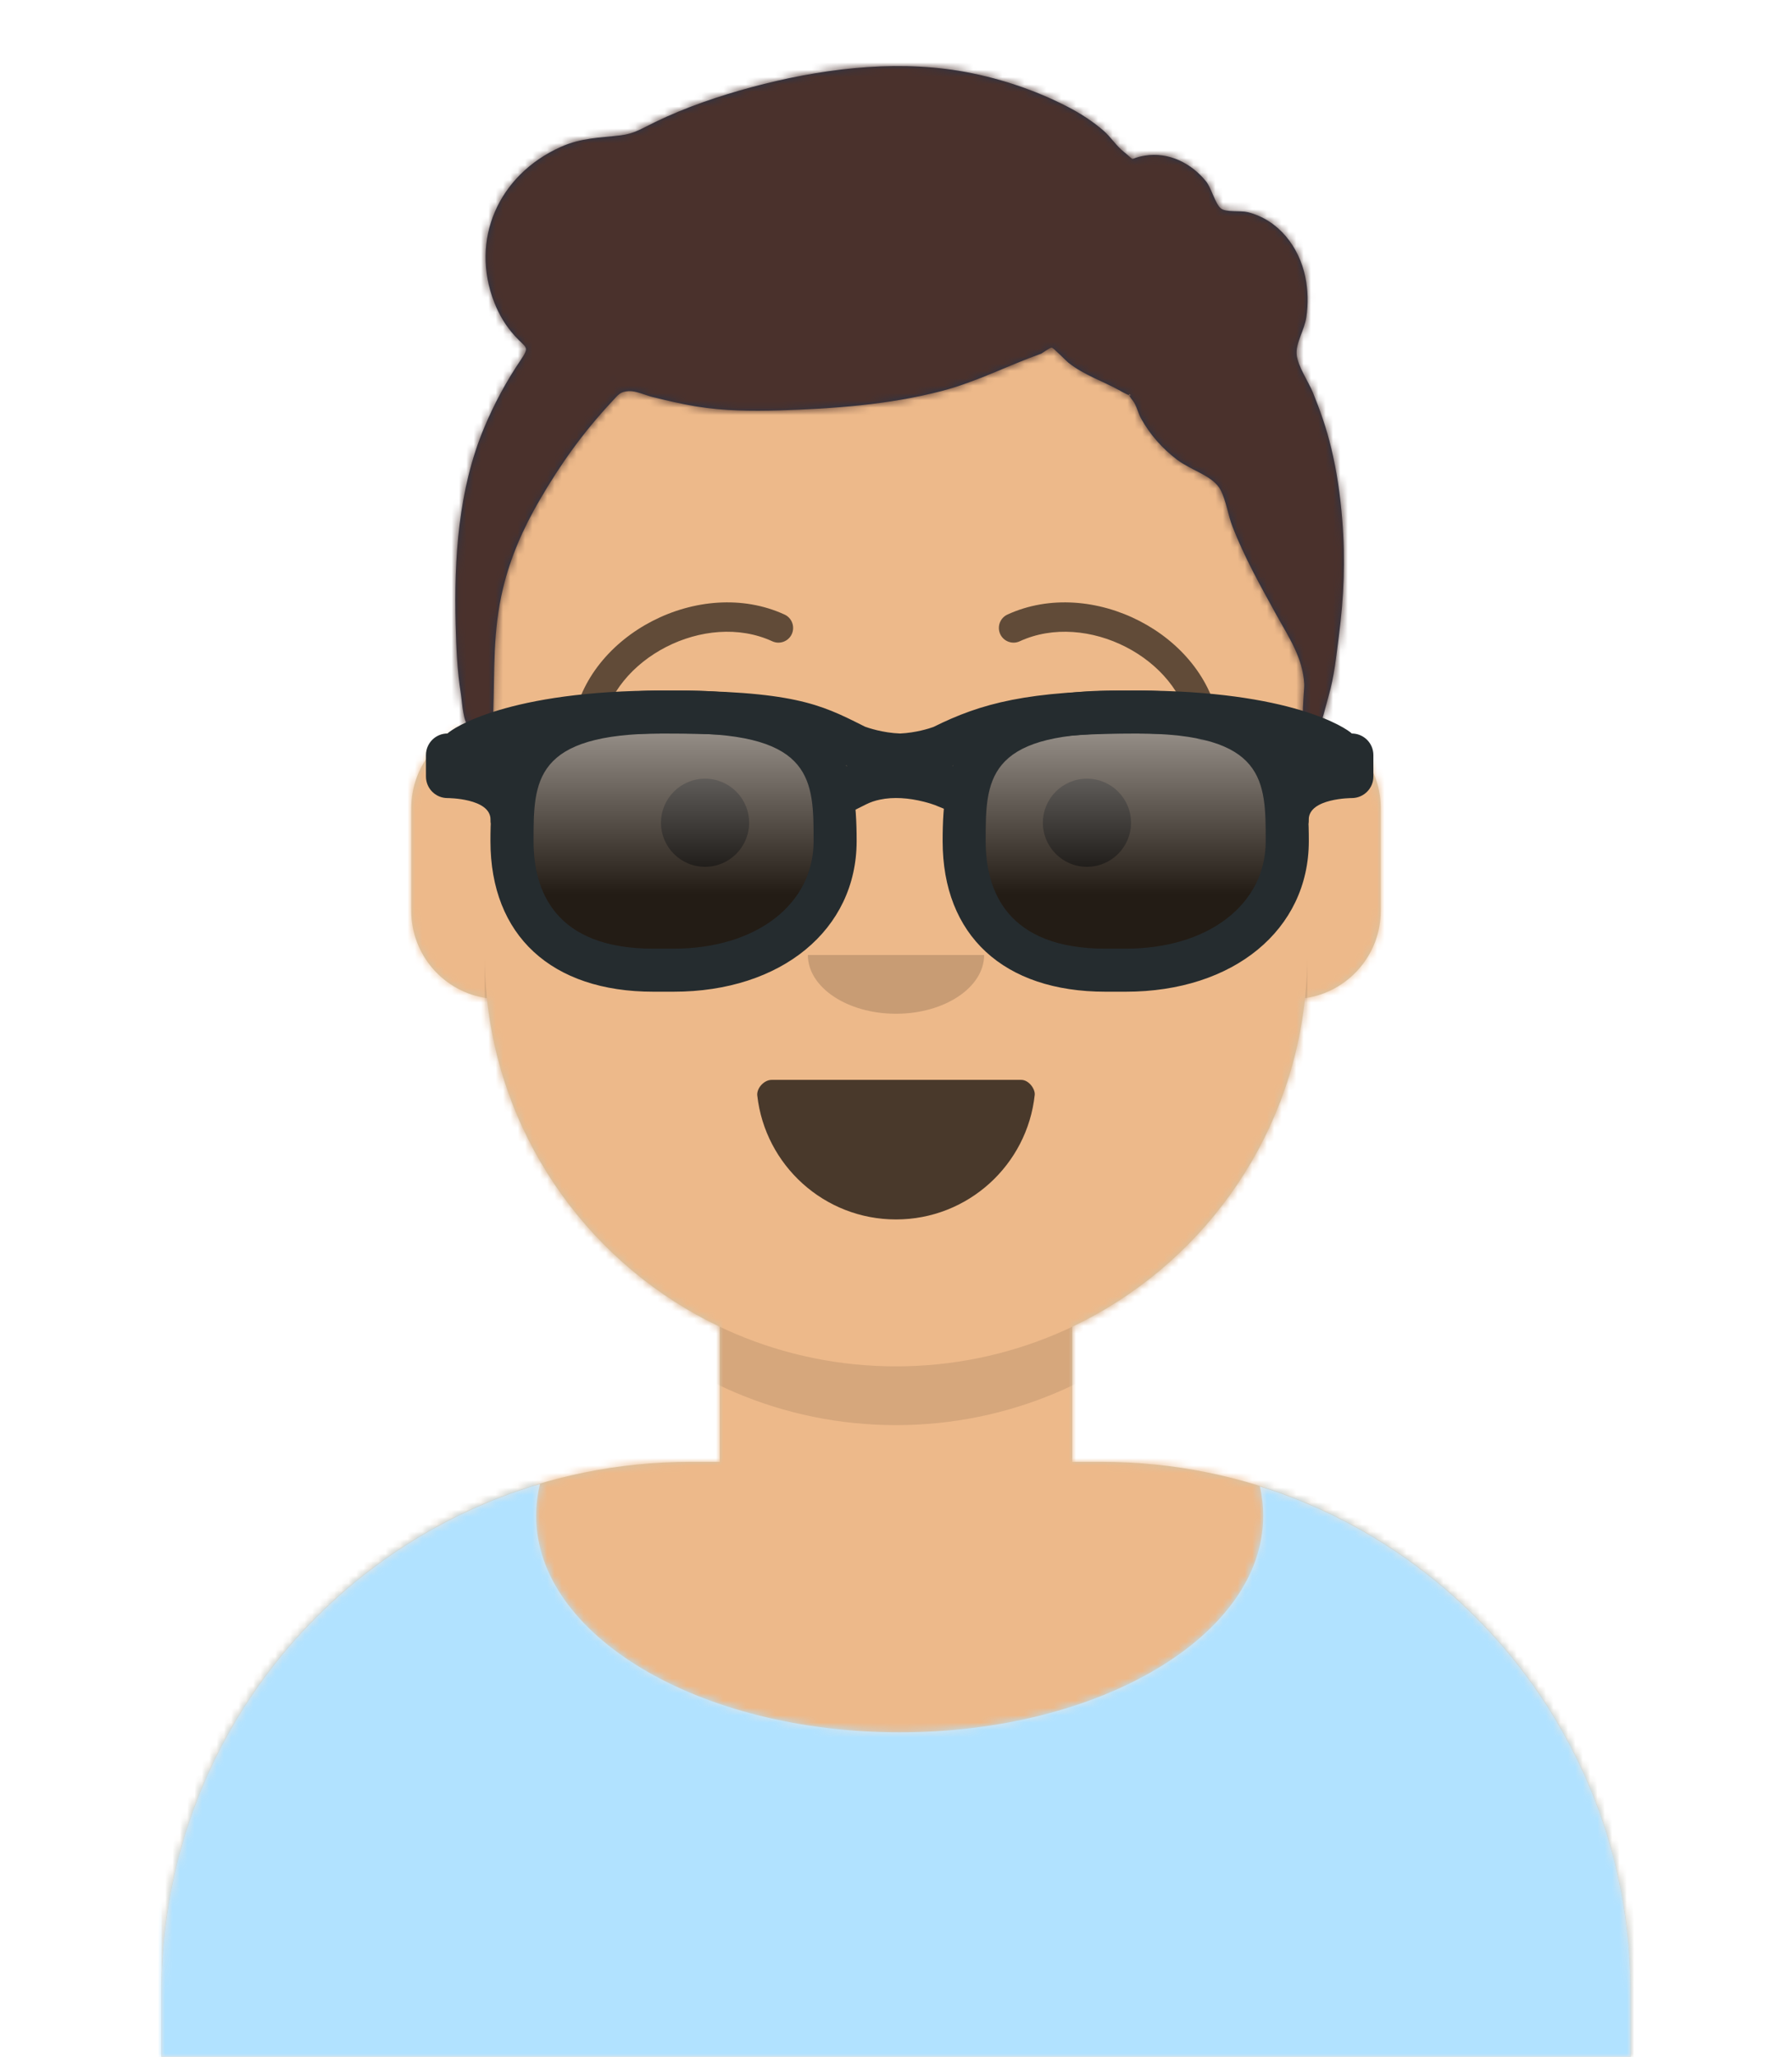 <svg width="244px" height="280px" viewBox="10 0 244 280" version="1.1" xmlns="http://www.w3.org/2000/svg" xmlns:xlink="http://www.w3.org/1999/xlink"><defs><circle id="react-path-375" cx="120" cy="120" r="120"></circle><path d="M12,160 C12,226.27 65.72,280 132,280 C198.27,280 252,226.27 252,160 L264,160 L264,-1.42e-14 L-3.19e-14,-1.42e-14 L-3.19e-14,160 L12,160 Z" id="react-path-376"></path><path d="M124,144.61 L124,163 L128,163 L128,163 C167.76,163 200,195.23 200,235 L200,244 L0,244 L0,235 C-4.86e-15,195.23 32.23,163 72,163 L72,163 L76,163 L76,144.61 C58.76,136.42 46.37,119.68 44.30,99.88 C38.48,99.05 34,94.05 34,88 L34,74 C34,68.05 38.32,63.11 44,62.16 L44,56 L44,56 C44,25.07 69.07,5.68e-15 100,0 L100,0 L100,0 C130.92,-5.68e-15 156,25.07 156,56 L156,62.16 C161.67,63.11 166,68.05 166,74 L166,88 C166,94.05 161.51,99.05 155.69,99.88 C153.62,119.68 141.23,136.42 124,144.61 Z" id="react-path-377"></path></defs><g id="Avataaar" stroke="none" stroke-width="1" fill="none" fill-rule="evenodd"><g transform="translate(-825.00, -1100.00)" id="Avataaar/Circle"><g transform="translate(825.00, 1100.00)"><g id="Mask"></g><g id="Avataaar" stroke-width="1" fill-rule="evenodd" mask="url(#react-mask-379)"><g id="Body" transform="translate(32.00, 36.00)"><mask id="react-mask-380" fill="white"><use xlink:href="#react-path-377"></use></mask><use fill="#D0C6AC" xlink:href="#react-path-377"></use><g id="Skin/👶🏽-03-Brown" mask="url(#react-mask-380)" fill="#EDB98A"><g transform="translate(0.00, 0.00)" id="Color"><rect x="0" y="0" width="264" height="280"></rect></g></g><path d="M156,79 L156,102 C156,132.92 130.92,158 100,158 C69.07,158 44,132.92 44,102 L44,79 L44,94 C44,124.92 69.07,150 100,150 C130.92,150 156,124.92 156,94 L156,79 Z" id="Neck-Shadow" fill-opacity="0.10" fill="#000000" mask="url(#react-mask-380)"></path></g><g id="Clothing/Shirt-Scoop-Neck" transform="translate(0.00, 170.00)"><defs><path d="M181.54,32.33 C210.78,41.48 232,68.79 232,101.05 L232,110 L32,110 L32,101.05 C32,68.39 53.73,40.81 83.53,32.00 C83.18,33.42 83,34.87 83,36.34 C83,52.62 105.16,65.82 132.5,65.82 C159.83,65.82 182,52.62 182,36.34 C182,34.98 181.84,33.64 181.54,32.33 Z" id="react-path-381"></path></defs><mask id="react-mask-382" fill="white"><use xlink:href="#react-path-381"></use></mask><use id="Clothes" fill="#E6E6E6" fill-rule="evenodd" xlink:href="#react-path-381"></use><g id="Color/Palette/Gray-01" mask="url(#react-mask-382)" fill-rule="evenodd" fill="#B1E2FF"><rect id="🖍Color" x="0" y="0" width="264" height="110"></rect></g></g><g id="Face" transform="translate(76.00, 82.00)" fill="#000000"><g id="Mouth/Smile" transform="translate(2.00, 52.00)"><defs><path d="M35.11,15.12 C36.17,24.61 44.22,32 54,32 C63.80,32 71.87,24.57 72.89,15.04 C72.97,14.27 72.11,13 71.04,13 C56.14,13 44.73,13 37.08,13 C36.00,13 35.01,14.17 35.11,15.12 Z" id="react-path-383"></path></defs><mask id="react-mask-384" fill="white"><use xlink:href="#react-path-383"></use></mask><use id="Mouth" fill-opacity="0.69" fill="#000000" fill-rule="evenodd" xlink:href="#react-path-383"></use><rect id="Teeth" fill="#FFFFFF" fill-rule="evenodd" mask="url(#react-mask-384)" x="39" y="2" width="31" height="16" rx="5"></rect><g id="Tongue" stroke-width="1" fill-rule="evenodd" mask="url(#react-mask-384)" fill="#FF4F6D"><g transform="translate(38.00, 24.00)"><circle cx="11" cy="11" r="11"></circle><circle cx="21" cy="11" r="11"></circle></g></g></g><g id="Nose/Default" transform="translate(28.00, 40.00)" fill-opacity="0.16"><path d="M16,8 C16,12.41 21.37,16 28,16 L28,16 C34.62,16 40,12.41 40,8" id="Nose"></path></g><g id="Eyes/Default-😀" transform="translate(0.00, 8.00)" fill-opacity="0.59"><circle id="Eye" cx="30" cy="22" r="6"></circle><circle id="Eye" cx="82" cy="22" r="6"></circle></g><g id="Eyebrow/Outline/Raised-Excited" fill-opacity="0.59"><g id="I-Browse" transform="translate(12.00, 0.00)"><path d="M3.97,17.12 C5.47,7.60 18.05,1.10 27.16,5.30 C28.16,5.76 29.35,5.32 29.81,4.32 C30.27,3.31 29.83,2.12 28.83,1.66 C17.34,-3.62 1.93,4.33 0.02,16.50 C-0.14,17.59 0.59,18.62 1.68,18.79 C2.78,18.96 3.80,18.21 3.97,17.12 Z" id="Eyebrow" fill-rule="nonzero"></path><path d="M61.97,17.12 C63.47,7.60 76.05,1.10 85.16,5.30 C86.16,5.76 87.35,5.32 87.81,4.32 C88.27,3.31 87.83,2.12 86.83,1.66 C75.34,-3.62 59.93,4.33 58.02,16.50 C57.85,17.59 58.59,18.62 59.68,18.79 C60.78,18.96 61.80,18.21 61.97,17.12 Z" id="Eyebrow" fill-rule="nonzero" transform="translate(73.00, 9.41) scale(-1, 1) translate(-73.00, -9.41) "></path></g></g></g><g id="Top" stroke-width="1" fill-rule="evenodd"><defs><rect id="react-path-389" x="0" y="0" width="264" height="280"></rect><path d="M94.25,52.02 C94.37,51.96 94.06,51.94 93.33,51.95 C94.22,51.95 94.53,51.97 94.25,52.02 M86.11,36.30 C86.11,36.28 86.13,36.45 86.11,36.30 M193.76,70.76 C193.50,67.44 193.03,64.15 192.24,60.91 C191.62,58.33 190.76,55.87 189.76,53.42 C189.15,51.93 187.72,49.89 187.56,48.29 C187.39,46.71 188.62,44.96 188.88,43.13 C189.14,41.34 189.10,39.46 188.73,37.69 C187.90,33.67 185.14,29.93 180.87,28.88 C179.92,28.64 177.91,28.93 177.24,28.38 C176.46,27.74 175.93,25.58 175.23,24.71 C173.24,22.23 170.13,20.64 166.86,21.19 C164.45,21.60 165.83,22.10 164.03,20.68 C163.02,19.89 162.27,18.69 161.30,17.83 C159.83,16.55 158.14,15.45 156.40,14.55 C151.85,12.19 146.65,10.48 141.56,9.64 C132.27,8.12 122.36,9.45 113.36,11.86 C108.89,13.07 104.38,14.59 100.22,16.61 C98.43,17.47 97.40,18.19 95.54,18.42 C92.62,18.77 90.14,18.75 87.36,20.00 C78.82,23.82 74.98,32.68 78.30,41.17 C78.97,42.88 79.87,44.38 81.12,45.75 C82.64,47.43 83.19,47.10 81.88,49.04 C79.92,51.93 78.27,55.01 76.93,58.21 C73.40,66.61 72.81,76.07 73.04,85.03 C73.12,88.17 73.25,91.34 73.75,94.45 C73.96,95.80 74.02,98.32 75.03,99.32 C75.54,99.83 76.27,100.11 77.00,99.91 C78.71,99.44 78.12,98.17 78.16,97.00 C78.36,91.12 78.09,85.91 79.49,80.10 C80.52,75.81 82.25,71.91 84.48,68.07 C87.32,63.18 90.38,58.89 94.28,54.71 C95.20,53.73 95.40,53.31 96.63,53.24 C97.57,53.19 98.93,53.82 99.83,54.04 C101.83,54.53 103.83,55.01 105.87,55.34 C109.61,55.94 113.31,55.98 117.09,55.87 C124.51,55.63 131.97,55.11 139.17,53.24 C143.95,52.00 148.19,49.77 152.77,48.14 C152.85,48.11 154.00,47.29 154.20,47.32 C154.48,47.37 156.18,49.15 156.47,49.37 C158.69,51.12 161.13,51.85 163.54,53.20 C166.50,54.87 163.63,52.48 165.26,54.56 C165.74,55.17 165.98,56.29 166.37,56.97 C167.58,59.16 169.27,61.07 171.30,62.60 C173.25,64.07 176.19,64.78 177.19,66.69 C177.96,68.17 178.22,70.18 178.84,71.75 C180.46,75.89 182.61,79.74 184.76,83.64 C186.49,86.78 188.39,89.52 188.58,93.11 C188.65,94.36 187.46,101.84 190.35,99.57 C190.78,99.23 191.71,95.41 191.90,94.76 C192.67,92.13 192.94,89.38 193.29,86.68 C193.99,81.30 194.21,76.18 193.76,70.76" id="react-path-388"></path><filter x="-0.8%" y="-2.0%" width="101.5%" height="108.0%" filterUnits="objectBoundingBox" id="react-filter-385"><feOffset dx="0" dy="2" in="SourceAlpha" result="shadowOffsetOuter1"></feOffset><feColorMatrix values="0 0 0 0 0   0 0 0 0 0   0 0 0 0 0  0 0 0 0.16 0" type="matrix" in="shadowOffsetOuter1" result="shadowMatrixOuter1"></feColorMatrix><feMerge><feMergeNode in="shadowMatrixOuter1"></feMergeNode><feMergeNode in="SourceGraphic"></feMergeNode></feMerge></filter></defs><mask id="react-mask-387" fill="white"><use xlink:href="#react-path-389"></use></mask><g id="Mask"></g><g id="Top/Short-Hair/Short-Curly" mask="url(#react-mask-387)"><g transform="translate(-1.00, 0.00)"><mask id="react-mask-386" fill="white"><use xlink:href="#react-path-388"></use></mask><use id="Short-Hair" stroke="none" fill="#28354B" fill-rule="evenodd" xlink:href="#react-path-388"></use><g id="Skin/👶🏽-03-Brown" mask="url(#react-mask-386)" fill="#4A312C"><g transform="translate(0.00, 0.00) " id="Color"><rect x="0" y="0" width="264" height="280"></rect></g></g><g id="Top/_Resources/Wayfarers" fill="none" transform="translate(62.00, 85.00)" stroke-width="1"><defs><filter x="-0.8%" y="-2.4%" width="101.6%" height="109.8%" filterUnits="objectBoundingBox" id="react-filter-392"><feOffset dx="0" dy="2" in="SourceAlpha" result="shadowOffsetOuter1"></feOffset><feColorMatrix values="0 0 0 0 0   0 0 0 0 0   0 0 0 0 0  0 0 0 0.2 0" type="matrix" in="shadowOffsetOuter1" result="shadowMatrixOuter1"></feColorMatrix><feMerge><feMergeNode in="shadowMatrixOuter1"></feMergeNode><feMergeNode in="SourceGraphic"></feMergeNode></feMerge></filter><linearGradient x1="50%" y1="0%" x2="50%" y2="100%" id="react-linear-gradient-393"><stop stop-color="#FFFFFF" stop-opacity="0.5" offset="0%"></stop><stop stop-color="#000000" stop-opacity="0.5" offset="70.50%"></stop></linearGradient><path d="M44.91,17.57 C44.91,27.27 36.66,35.14 22.92,35.14 L20.17,35.14 C6.42,35.14 0.92,27.27 0.92,17.57 L0.92,17.57 C0.92,7.86 2.20,0 21.45,0 L24.38,0 C43.63,0 44.91,7.86 44.91,17.57 L44.91,17.57 Z" id="react-path-390"></path><path d="M106.48,17.57 C106.48,27.27 98.23,35.14 84.48,35.14 L81.73,35.14 C67.99,35.14 62.49,27.27 62.49,17.57 L62.49,17.57 C62.49,7.86 63.77,0 83.02,0 L85.95,0 C105.199,0 106.48,7.86 106.48,17.57 L106.48,17.57 Z" id="react-path-391"></path></defs><g id="Wayfarers" filter="url(#react-filter-392)" transform="translate(7.00, 7.00)"><g id="Shades" transform="translate(10.79, 2.92)" fill-rule="nonzero"><g id="Shade"><use fill-opacity="0.70" fill="#000000" fill-rule="evenodd" xlink:href="#react-path-390"></use><use fill="url(#react-linear-gradient-393)" fill-rule="evenodd" style="mix-blend-mode: screen;" xlink:href="#react-path-390"></use></g><g id="Shade"><use fill-opacity="0.70" fill="#000000" fill-rule="evenodd" xlink:href="#react-path-391"></use><use fill="url(#react-linear-gradient-393)" fill-rule="evenodd" style="mix-blend-mode: screen;" xlink:href="#react-path-391"></use></g></g><path d="M33.71,41 L30.96,41 C17.07,41 8.78,33.33 8.78,20.5 C8.78,10.127 10.59,0 32.25,0 L35.18,0 C56.83,0 58.64,10.127 58.64,20.5 C58.64,32.56 48.39,41 33.71,41 Z M32.25,5.85 C14.65,5.85 14.65,12.31 14.65,20.5 C14.65,27.18 17.47,35.14 30.96,35.14 L33.71,35.14 C44.94,35.14 52.78,29.12 52.78,20.5 C52.78,12.31 52.78,5.85 35.18,5.85 L32.25,5.85 Z" id="Left" fill="#252C2F" fill-rule="nonzero"></path><path d="M95.28,41 L92.53,41 C78.64,41 70.35,33.33 70.35,20.5 C70.35,10.127 72.16,0 93.81,0 L96.75,0 C118.40,0 120.21,10.127 120.21,20.5 C120.21,32.56 109.96,41 95.28,41 Z M93.81,5.85 C76.21,5.85 76.21,12.31 76.21,20.5 C76.21,27.18 79.05,35.14 92.53,35.14 L95.28,35.14 C106.51,35.14 114.34,29.12 114.34,20.5 C114.34,12.31 114.34,5.85 96.75,5.85 L93.81,5.85 Z" id="Right" fill="#252C2F" fill-rule="nonzero"></path><path d="M2.93,5.85 C3.61,5.17 11.12,0 32.25,0 C49.96,0 53.71,1.88 59.38,4.72 L59.80,4.93 C60.19,5.07 62.21,5.77 64.57,5.85 C66.72,5.75 68.56,5.16 69.10,4.96 C75.58,1.74 81.92,0 96.75,0 C117.87,0 125.38,5.17 126.06,5.85 C127.68,5.85 129,7.16 129,8.78 L129,11.71 C129,13.33 127.68,14.64 126.06,14.64 C126.06,14.64 120.20,14.64 120.20,17.57 C120.20,20.5 117.27,13.33 117.27,11.71 L117.27,8.86 C113.69,7.46 107.29,5.85 96.75,5.85 C84.99,5.85 79.14,6.98 74.12,9.10 L74.18,9.24 L71.68,10.25 L74.18,11.25 L71.98,16.68 L69.26,15.58 C69.02,15.49 68.49,15.31 67.77,15.13 C65.74,14.62 63.66,14.46 61.82,14.85 C61.14,14.99 60.52,15.20 59.94,15.49 L57.32,16.80 L54.70,11.56 L57.32,10.25 L57.33,10.25 L54.81,9.23 L54.89,9.03 C50.57,6.97 46.57,5.85 32.25,5.85 C21.70,5.85 15.30,7.46 11.72,8.86 L11.72,11.71 C11.72,13.33 8.79,20.5 8.79,17.57 C8.79,14.64 2.93,14.64 2.93,14.64 C1.31,14.64 0,13.33 0,11.71 L0,8.78 C0,7.16 1.31,5.85 2.93,5.85 Z" id="Stuff" fill="#252C2F" fill-rule="nonzero"></path></g></g></g></g></g></g></g></g></g></svg>